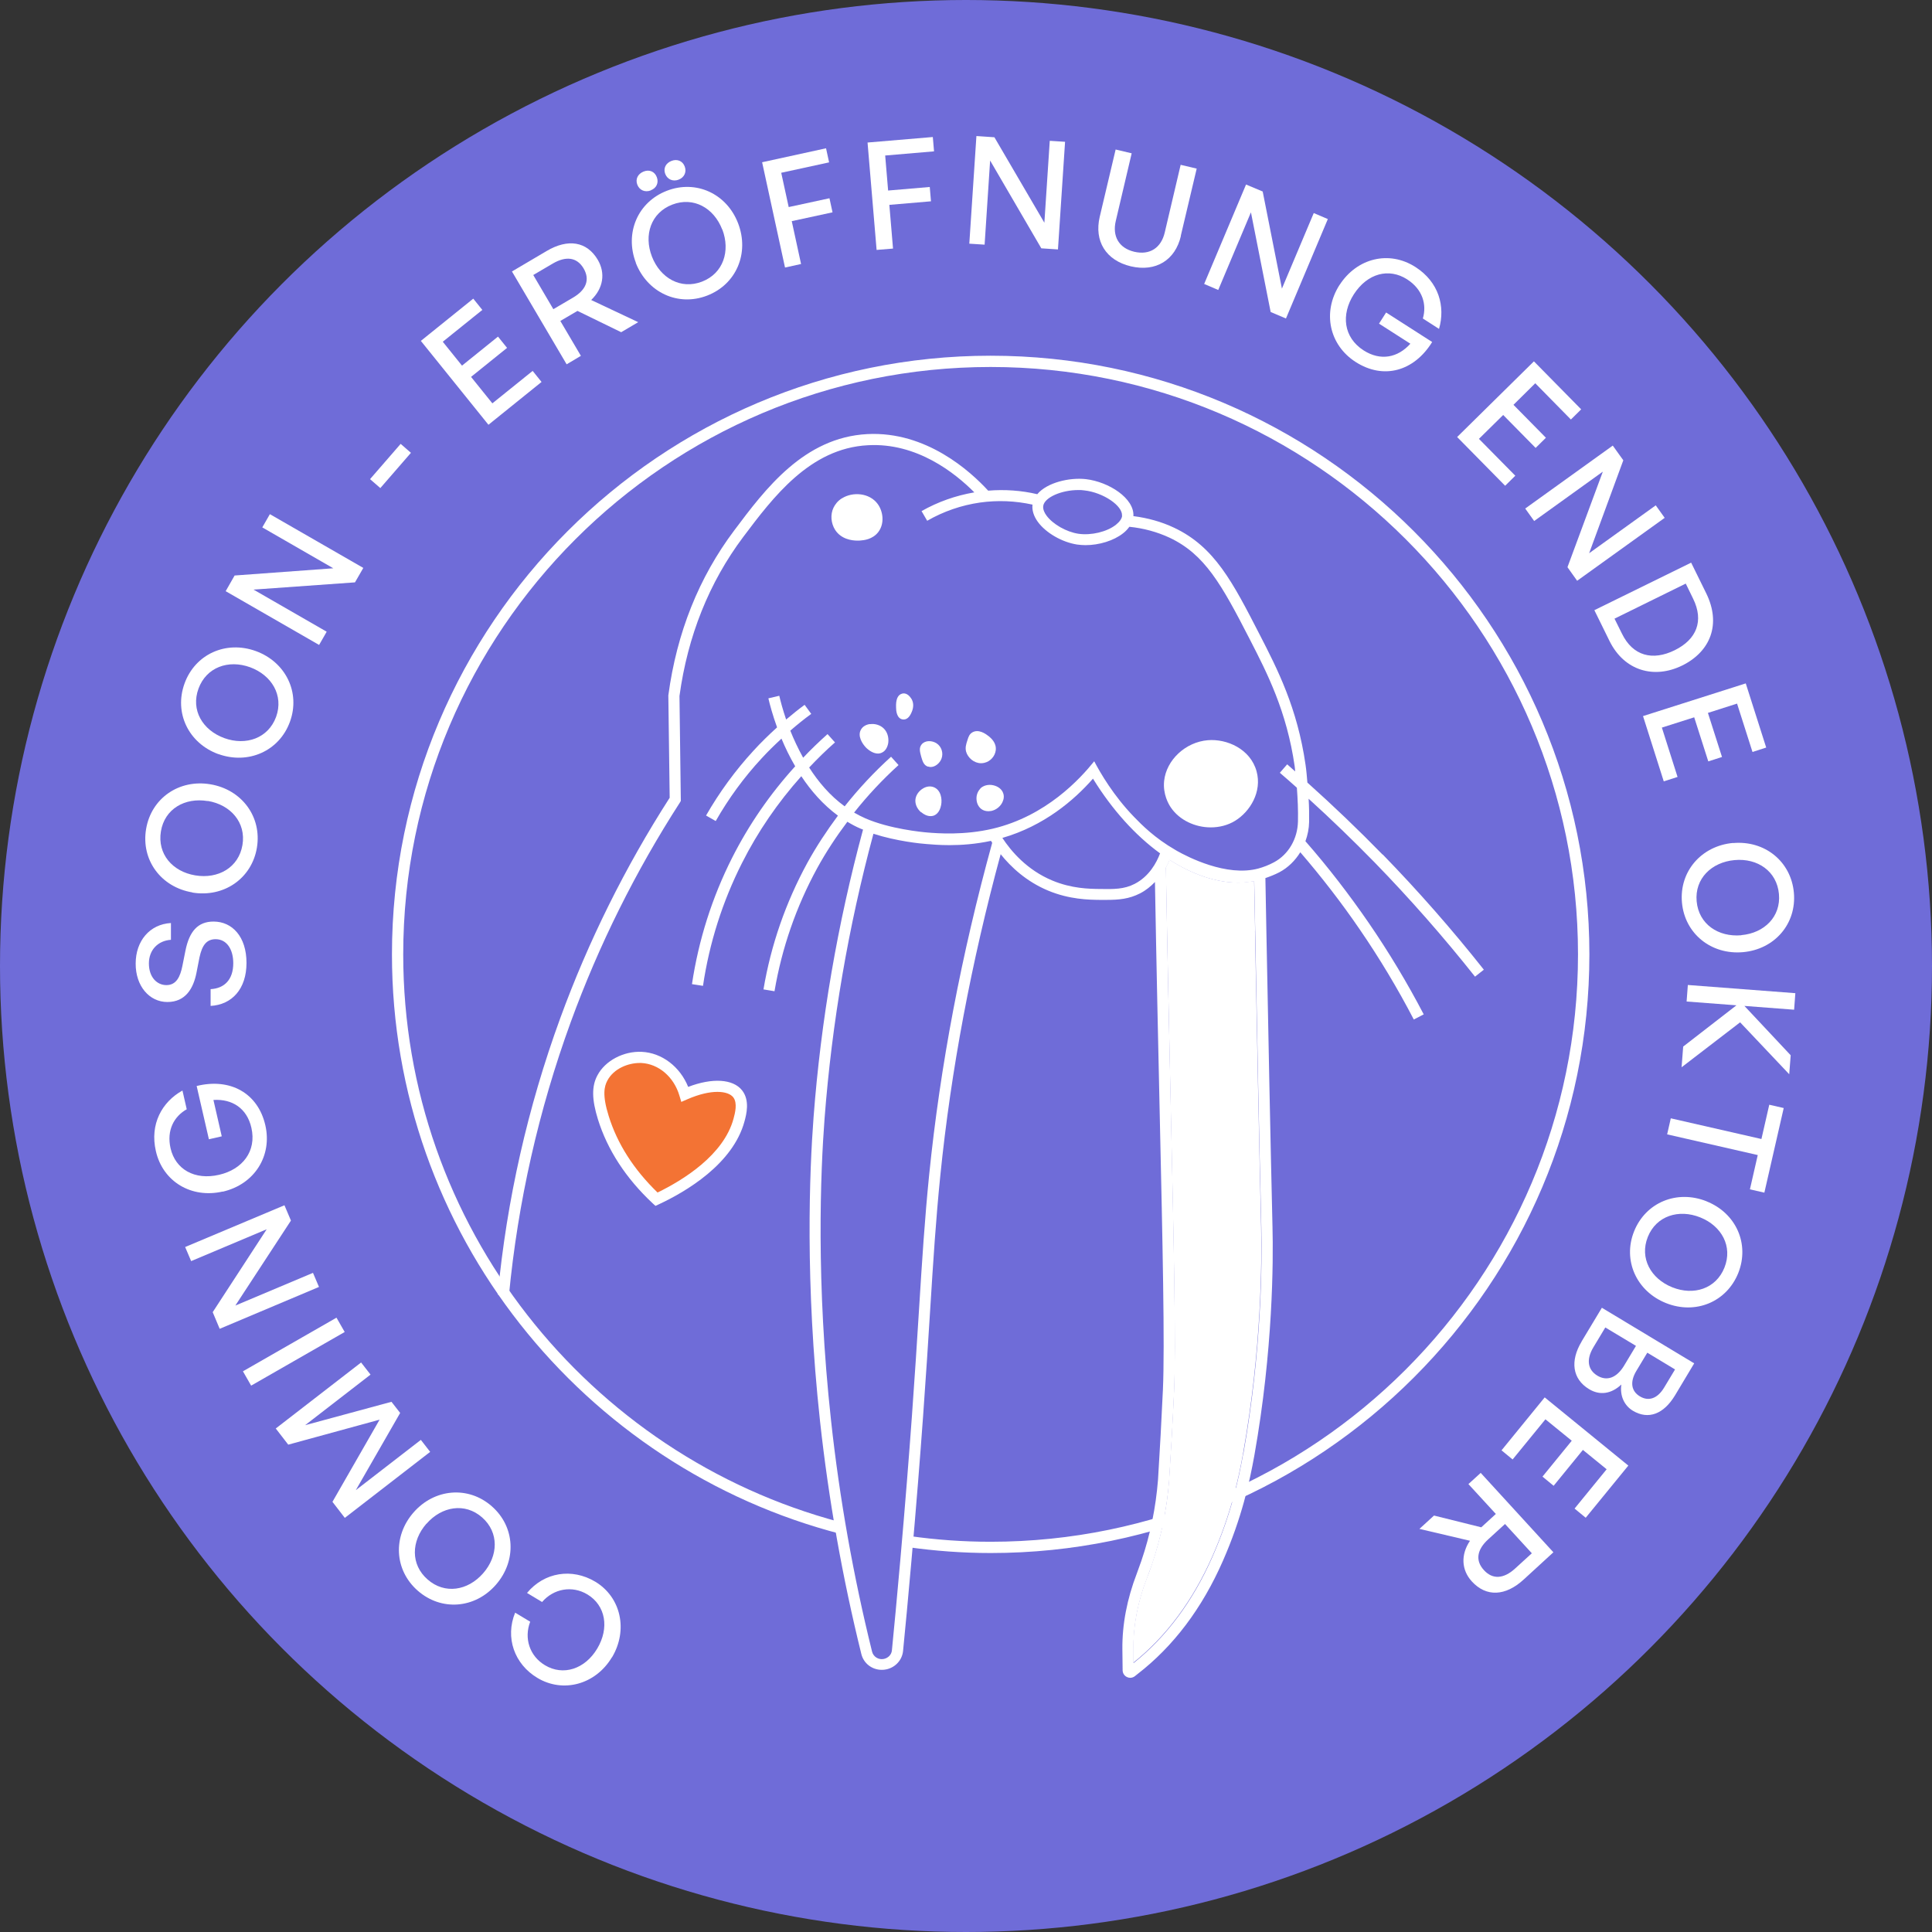 <svg xmlns="http://www.w3.org/2000/svg" id="Ebene_1" viewBox="0 0 157.78 157.78"><rect x="0" y="0" width="157.78" height="157.78" fill="#333333" stroke="none"/><defs><style>      .st0 {        fill: #f37334;      }      .st1 {        fill: #fff;      }      .st2 {        fill: #6f6cd8;      }    </style></defs><circle class="st2" cx="78.89" cy="78.89" r="78.89"></circle><g><path class="st1" d="M80.9,29.05c-26.96,0-48.89,21.93-48.89,48.89,0,22.76,15.63,41.93,36.72,47.35-.07-.16-.13-.34-.16-.54-.02-.15,0-.3.02-.45-20.51-5.45-35.66-24.17-35.66-46.36,0-26.45,21.52-47.97,47.97-47.97s47.97,21.52,47.97,47.97-21.52,47.97-47.97,47.97c-2.25,0-4.47-.16-6.64-.47,0,.02,0,.03.01.05.03.28-.02.57-.12.86,2.21.31,4.46.48,6.76.48,26.96,0,48.89-21.93,48.89-48.89s-21.93-48.89-48.89-48.89Z"></path><g><path class="st0" d="M56.15,89.72l-.49.21-.15-.51c-.46-1.58-1.75-2.68-3.21-2.75-.04,0-.09,0-.14,0-.95,0-2.17.45-2.71,1.48-.25.47-.44,1.2.11,2.96.72,2.32,2.1,4.48,4.1,6.42,2.15-1.04,5.55-3.14,6.37-6.2.11-.42.35-1.3-.03-1.77-.43-.54-1.82-.72-3.86.18"></path><path class="st1" d="M102.5,76.06l-.08-4.11c-.41.07-.83.12-1.26.13-1.83,0-3.77-.66-5.65-1.87-.08.2-.18.41-.3.63.13,7.27.28,13.89.4,19.69.25,11.24.43,19.37.27,23.03-.11,2.44-.25,4.92-.41,7.37-.18,2.34-.66,4.65-1.41,6.85-.12.37-.25.72-.39,1.06-.76,1.97-1.14,3.94-1.12,5.85v1.1c2.7-2.15,4.86-5.07,6.46-8.69,1.5-3.41,2.13-6.29,2.51-8.42,1.52-8.52,1.53-15.75,1.47-18.46-.18-7.62-.33-15.3-.5-24.19"></path><path class="st1" d="M112.91,69.79c-1.97-2.02-4.03-3.99-6.14-5.88-.04-.48-.08-.97-.15-1.45-.67-4.65-2.3-7.82-3.74-10.62-2.22-4.32-3.69-7.18-6.99-8.74-1.03-.49-2.16-.8-3.33-.95.09-1.45-2-2.8-3.88-3.02-1.33-.15-3.17.27-3.97,1.23-1.32-.31-2.66-.4-4.01-.29-1.46-1.59-5.06-4.86-9.86-4.62-5.18.27-8.34,4.48-10.88,7.87-2.88,3.83-4.69,8.34-5.38,13.47l.11,8.36c-3.63,5.65-6.64,11.71-8.94,18.01-2.65,7.26-4.37,14.85-5.1,22.56l.91.09c.73-7.63,2.43-15.15,5.05-22.34,2.29-6.28,5.29-12.31,8.92-17.94l.07-.12-.11-8.57c.67-4.9,2.42-9.27,5.2-12.98,2.43-3.23,5.45-7.26,10.2-7.5,3.98-.22,7.1,2.26,8.68,3.85-1.52.26-2.97.77-4.31,1.53l.46.79c1.34-.77,2.79-1.27,4.32-1.49,1.43-.2,2.87-.14,4.28.17-.05.45.09.93.43,1.4.66.91,1.98,1.67,3.21,1.86.22.03.46.05.69.05,1.11,0,2.3-.36,3.07-.97.21-.16.37-.34.51-.53,1.17.12,2.27.42,3.28.89,2.88,1.36,4.24,3.79,6.57,8.33,1.41,2.74,3,5.84,3.65,10.33.02.14.03.29.04.43-.22-.19-.43-.39-.65-.58l-.6.69c.47.4.93.81,1.39,1.22.07.92.11,1.83.09,2.75-.03,1.43-.78,2.71-1.96,3.34-.41.22-.84.39-1.28.51-2.61.7-5.8-.97-6.62-1.43-.03-.02-.09-.05-.17-.1-1.68-.97-2.74-2.05-3.35-2.68-1.68-1.73-2.76-3.6-3.26-4.55-1.13,1.41-3.92,4.48-8.3,5.51-2.31.54-4.46.38-5.3.31-.5-.04-3.12-.3-5.09-1.16-.32-.14-.63-.3-.92-.47,1.1-1.39,2.31-2.68,3.63-3.88l-.61-.68c-1.38,1.25-2.64,2.6-3.79,4.05-1.2-.87-2.15-2-2.9-3.17.67-.71,1.37-1.4,2.11-2.05l-.61-.68c-.69.62-1.36,1.26-1.99,1.93-.42-.76-.77-1.51-1.05-2.21.55-.48,1.12-.94,1.71-1.37l-.54-.74c-.52.38-1.01.78-1.51,1.2-.28-.82-.46-1.51-.56-1.94l-.89.21c.12.52.35,1.37.71,2.37-.67.61-1.32,1.24-1.93,1.91-1.48,1.61-2.78,3.39-3.87,5.29l.79.45c1.05-1.84,2.31-3.57,3.75-5.12.51-.56,1.06-1.09,1.62-1.61.3.72.67,1.49,1.12,2.26-2.05,2.26-3.78,4.76-5.16,7.49-1.63,3.23-2.73,6.7-3.27,10.3l.9.14c.52-3.5,1.59-6.87,3.18-10.02,1.3-2.58,2.93-4.95,4.85-7.1.78,1.18,1.77,2.32,2.99,3.22-.91,1.23-1.76,2.51-2.5,3.86-1.76,3.23-2.97,6.7-3.58,10.33l.9.15c.6-3.53,1.77-6.9,3.48-10.04.73-1.33,1.56-2.59,2.47-3.8.35.21.71.41,1.1.57.06.03.12.05.18.07-2.08,7.69-3.44,15.59-4.04,23.49-.33,4.38-.71,13.44.53,24.84.7,6.38,1.83,12.77,3.37,18.99.19.78.88,1.3,1.67,1.3.12,0,.25-.01.38-.04.74-.16,1.29-.77,1.36-1.51.18-1.83.42-4.34.68-7.32.82-9.31,1.22-15.5,1.53-20.48.26-4.16.47-7.44.83-11,.87-8.62,2.54-17.45,4.93-26.26.84,1.05,2.1,2.23,3.87,2.97,1.75.73,3.34.75,4.2.76.2,0,.4,0,.59,0,.98,0,1.82-.07,2.72-.53.49-.25.88-.58,1.22-.93.12,6.8.26,13.02.38,18.5.25,11.22.43,19.33.27,22.97-.11,2.43-.25,4.91-.4,7.35-.18,2.26-.63,4.49-1.36,6.62-.12.35-.25.7-.37,1.03-.8,2.08-1.2,4.16-1.18,6.19l.02,1.71c0,.24.14.46.36.56.08.04.17.06.26.06.14,0,.28-.05.39-.14.04-.04.11-.09.2-.16,2.93-2.26,5.28-5.37,6.98-9.25,1.54-3.5,2.18-6.45,2.57-8.62,1.53-8.6,1.55-15.9,1.48-18.64-.18-7.62-.33-15.3-.5-24.18l-.08-4.32c.38-.13.76-.28,1.13-.47.72-.38,1.3-.96,1.72-1.64,1.72,2,3.35,4.1,4.84,6.28,1.62,2.36,3.11,4.84,4.43,7.38l.81-.42c-1.34-2.57-2.85-5.08-4.49-7.47-1.59-2.31-3.32-4.56-5.17-6.67.18-.5.29-1.02.3-1.57.01-.63,0-1.27-.04-1.9,1.85,1.68,3.65,3.42,5.39,5.2,2.88,2.96,5.64,6.1,8.2,9.33l.72-.57c-2.58-3.26-5.36-6.43-8.26-9.41M91.64,42.12c-.02.23-.2.49-.5.73-.74.59-2.03.89-3.07.74-.99-.15-2.09-.78-2.61-1.49-.15-.2-.31-.51-.26-.8.12-.69,1.5-1.28,2.86-1.28.17,0,.33,0,.5.03,1.54.17,3.14,1.26,3.07,2.07h0ZM75.88,95.96c-.36,3.58-.57,6.87-.83,11.04-.31,4.97-.71,11.16-1.53,20.46-.26,2.97-.5,5.49-.68,7.31-.03.35-.29.63-.66.71-.43.09-.85-.17-.96-.59-1.53-6.18-2.66-12.53-3.35-18.87-1.24-11.33-.86-20.32-.53-24.68.6-7.82,1.94-15.64,3.99-23.25,1.88.61,3.89.81,4.34.84.38.03,1.04.09,1.87.09.96,0,2.14-.08,3.39-.35.03.05.06.1.1.16-2.51,9.1-4.25,18.23-5.15,27.13M92.67,72.18c-.87.45-1.71.44-2.87.42-.85-.01-2.28-.03-3.86-.69-2.07-.86-3.37-2.4-4.08-3.48,3.39-.98,5.84-3.06,7.4-4.84,1.58,2.56,3.47,4.64,5.48,6.1-.29.77-.89,1.88-2.07,2.49M101.53,118.71c-.38,2.13-1.01,5-2.51,8.42-1.59,3.62-3.76,6.54-6.45,8.69v-1.11c-.03-1.92.35-3.89,1.11-5.85.13-.34.26-.7.39-1.06.75-2.2,1.22-4.51,1.41-6.85.16-2.46.3-4.94.41-7.37.16-3.66-.02-11.79-.27-23.03-.13-5.8-.28-12.42-.4-19.69.12-.22.22-.43.3-.63,1.88,1.2,3.82,1.86,5.65,1.86.43,0,.85-.05,1.26-.13l.08,4.11c.17,8.89.31,16.57.5,24.19.06,2.71.05,9.94-1.47,18.46"></path><g><path class="st1" d="M73.7,58.75s.07.01.1.01c.36,0,.55-.38.62-.53.28-.58.13-.98,0-1.18-.29-.45-.6-.45-.76-.4h0c-.35.1-.51.48-.48,1.14,0,.22.04.87.52.96"></path><path class="st1" d="M71.05,59.13c-.32.04-.59.2-.73.44h0c-.32.53.11,1.18.4,1.48.26.26.63.49.98.49.12,0,.24-.03.35-.09.26-.13.43-.42.49-.78.06-.45-.08-.91-.38-1.19-.28-.27-.71-.4-1.11-.34"></path><path class="st1" d="M75.79,62.6c.07.02.14.04.21.04.39,0,.76-.33.89-.69.17-.45,0-.99-.41-1.25-.36-.23-.92-.26-1.21.09-.24.29-.14.62-.04,1,.11.37.2.7.55.82"></path><path class="st1" d="M80.72,60.11c-.23-.19-.81-.59-1.31-.3-.25.15-.32.37-.4.63-.11.33-.2.62-.11.95.14.49.64.94,1.22.94.09,0,.17-.01.26-.03.5-.11.88-.54.94-1.03.07-.62-.4-1-.59-1.16"></path><path class="st1" d="M75.22,66.32c.24.21.52.33.77.33.08,0,.16-.01.23-.03.19-.06.52-.25.64-.88.09-.46,0-1.23-.62-1.46-.27-.1-.58-.06-.86.11-.32.19-.55.5-.61.83-.07.39.1.81.44,1.11"></path><path class="st1" d="M80.06,64.41h0c-.22.22-.34.55-.31.89.02.32.17.6.39.77.16.12.36.18.58.18.13,0,.27-.02.4-.07.32-.11.61-.37.75-.68.12-.25.14-.51.05-.74-.11-.31-.41-.54-.8-.63-.4-.09-.81.01-1.07.27"></path><path class="st1" d="M68.78,40.68h0c-.4.24-.6.56-.71.78-.27.56-.21,1.27.13,1.81.49.76,1.35.88,1.83.88.1,0,.19,0,.25-.01.27-.02.98-.09,1.44-.68.55-.71.39-1.72-.04-2.3-.68-.93-2.05-1-2.89-.48"></path></g><path class="st1" d="M56.2,88.76c-.67-1.65-2.14-2.78-3.79-2.86-1.48-.07-2.99.72-3.62,1.92-.48.89-.46,1.97.04,3.59.78,2.5,2.28,4.81,4.47,6.86l.23.21.28-.13c2.21-1.03,6.05-3.29,6.99-6.77.15-.55.46-1.71-.2-2.54-.74-.93-2.43-1.03-4.39-.28M59.91,91.34c-.8,2.99-4.12,5.03-6.21,6.05-1.95-1.89-3.29-3.99-3.99-6.25-.54-1.72-.36-2.42-.11-2.89.53-1,1.72-1.44,2.64-1.44.04,0,.09,0,.13,0,1.42.07,2.67,1.14,3.12,2.68l.15.5.48-.21c1.99-.87,3.34-.7,3.76-.17.37.47.14,1.32.03,1.73"></path><path class="st1" d="M100.5,66.41c.99-.61,1.81-1.91,1.44-3.23-.4-1.44-1.98-2.11-3.24-2.01-1.47.12-2.78,1.32-2.92,2.69-.09.85.31,1.5.43,1.68.8,1.16,2.79,1.77,4.29.86"></path><path class="st1" d="M98.88,67.57c.69,0,1.39-.17,1.99-.54,1.22-.75,2.21-2.37,1.75-4.04-.5-1.82-2.42-2.67-3.98-2.54-1.82.15-3.39,1.61-3.57,3.33-.11,1.08.36,1.89.56,2.18.71,1.03,1.98,1.61,3.25,1.61M98.71,61.36c1.18-.1,2.65.53,3.03,1.88.34,1.23-.42,2.45-1.35,3.02-1.39.85-3.26.27-4.01-.81-.12-.17-.49-.78-.4-1.57.13-1.27,1.35-2.4,2.73-2.51"></path></g></g><g><path class="st1" d="M49.97,135.35c-1.33,2.22-3.98,2.94-6.08,1.68-1.89-1.13-2.65-3.3-1.82-5.33l1.23.74c-.52,1.35-.05,2.8,1.2,3.55,1.49.9,3.27.32,4.27-1.35,1.01-1.69.69-3.53-.8-4.43-1.25-.75-2.76-.47-3.7.62l-1.23-.74c1.41-1.7,3.68-2.05,5.57-.92,2.1,1.26,2.7,3.95,1.37,6.18Z"></path><path class="st1" d="M40.5,129.42c-1.71,1.96-4.46,2.17-6.38.49-1.92-1.68-2.06-4.43-.35-6.39s4.48-2.19,6.39-.51c1.92,1.68,2.05,4.45.34,6.41ZM34.82,124.44c-1.24,1.42-1.3,3.33.1,4.55,1.4,1.23,3.28.92,4.53-.5s1.32-3.34-.08-4.57c-1.4-1.23-3.3-.9-4.54.52Z"></path><path class="st1" d="M29.04,121.71l5.33-4.12.76.98-6.97,5.39-1.01-1.31,3.85-6.71-7.46,2.04-1.02-1.32,6.97-5.39.77.99-5.34,4.13,7.05-1.91.71.91-3.63,6.32Z"></path><path class="st1" d="M28.15,108.78l-7.64,4.38-.67-1.17,7.64-4.38.67,1.17Z"></path><path class="st1" d="M19.22,106.62l6.34-2.67.49,1.15-8.11,3.42-.57-1.36,4.41-6.77-6.17,2.6-.49-1.15,8.11-3.41.53,1.25-4.54,6.94Z"></path><path class="st1" d="M18.18,97.31c-2.54.58-4.88-.8-5.45-3.3-.51-2.21.5-4.02,2.17-4.95l.35,1.53c-1.03.58-1.66,1.71-1.32,3.19.39,1.7,1.95,2.63,3.97,2.16,1.9-.44,3.07-1.92,2.63-3.84-.36-1.59-1.57-2.37-3.1-2.27l.68,2.97-1.05.24-1-4.35c2.74-.68,5.01.58,5.61,3.21.57,2.48-.87,4.82-3.48,5.42Z"></path><path class="st1" d="M20.13,78.64c0,2.12-1.18,3.41-2.93,3.51v-1.37c1.12-.06,1.85-.77,1.85-2.12,0-1.12-.52-1.95-1.43-1.96-.74,0-1.11.47-1.33,1.49l-.25,1.28c-.25,1.24-.88,2.36-2.37,2.36-1.48,0-2.6-1.31-2.59-3.14,0-1.83,1.13-3.21,2.88-3.31v1.37c-1.06.07-1.8.83-1.8,1.93,0,1.14.67,1.77,1.43,1.77.83,0,1.13-.72,1.3-1.54l.26-1.3c.31-1.51.98-2.35,2.29-2.35,1.53,0,2.69,1.24,2.69,3.37Z"></path><path class="st1" d="M15.71,72.88c-2.57-.43-4.2-2.65-3.78-5.17.42-2.52,2.69-4.09,5.25-3.66,2.57.43,4.22,2.66,3.8,5.18-.42,2.52-2.71,4.09-5.28,3.66ZM16.96,65.42c-1.86-.31-3.52.64-3.82,2.48s.94,3.28,2.81,3.59c1.87.31,3.54-.64,3.85-2.48.31-1.84-.97-3.29-2.83-3.6Z"></path><path class="st1" d="M17.84,61.59c-2.44-.89-3.64-3.37-2.77-5.77s3.38-3.53,5.82-2.65c2.44.89,3.66,3.38,2.79,5.77-.87,2.4-3.41,3.52-5.85,2.64ZM20.42,54.49c-1.77-.64-3.57,0-4.21,1.75-.64,1.75.33,3.39,2.11,4.04,1.77.64,3.59.01,4.23-1.74.63-1.75-.36-3.4-2.13-4.05Z"></path><path class="st1" d="M20.72,48.16l5.96,3.43-.62,1.08-7.63-4.39.73-1.28,8.06-.59-5.8-3.34.62-1.08,7.63,4.39-.68,1.18-8.27.59Z"></path><path class="st1" d="M31.06,39.86l-.84-.73,2.5-2.88.84.73-2.5,2.88Z"></path><path class="st1" d="M44.23,31.19l-4.34,3.5-5.52-6.85,4.28-3.45.74.92-3.23,2.6,1.57,1.95,2.94-2.37.74.92-2.94,2.37,1.74,2.16,3.29-2.65.74.92Z"></path><path class="st1" d="M46.28,29.76l-4.47-7.59,2.83-1.67c1.74-1.03,3.29-.79,4.18.72.64,1.09.45,2.33-.54,3.28l3.84,1.81-1.39.82-3.57-1.74-1.4.82,1.68,2.85-1.16.69ZM45.19,25.25l1.6-.94c1.08-.63,1.41-1.47.87-2.39-.54-.91-1.43-1.03-2.51-.4l-1.6.94,1.64,2.79Z"></path><path class="st1" d="M51.93,21.46c-.93-2.43.15-4.96,2.53-5.88,2.38-.92,4.89.23,5.82,2.66.93,2.43-.14,4.98-2.53,5.9-2.38.92-4.89-.26-5.83-2.68ZM53.15,15.55c-.47.18-.92-.01-1.1-.46-.18-.46.04-.89.51-1.08s.91,0,1.08.46c.17.45-.02.89-.49,1.07ZM58.98,18.74c-.68-1.76-2.34-2.7-4.08-2.03-1.74.67-2.34,2.48-1.66,4.24.68,1.76,2.35,2.72,4.09,2.05,1.74-.67,2.33-2.5,1.66-4.26ZM55.43,14.67c-.47.18-.92-.01-1.1-.46-.18-.46.04-.89.51-1.07.46-.18.91,0,1.08.46.17.45-.04.9-.5,1.07Z"></path><path class="st1" d="M64.11,21.85l-1.87-8.6,5.22-1.14.25,1.15-3.91.85.61,2.8,3.33-.72.25,1.15-3.33.72.76,3.5-1.32.29Z"></path><path class="st1" d="M71.59,20.42l-.74-8.78,5.33-.45.1,1.17-3.99.34.24,2.86,3.4-.29.1,1.17-3.4.29.3,3.57-1.34.11Z"></path><path class="st1" d="M80.86,13.11l-.45,6.87-1.25-.08.58-8.79,1.47.1,4.08,6.98.44-6.69,1.25.08-.58,8.79-1.36-.09-4.18-7.17Z"></path><path class="st1" d="M96.44,19.27c-.46,1.97-2.04,2.96-4.09,2.48-2.05-.49-3-2.07-2.54-4.04l1.3-5.5,1.31.31-1.3,5.53c-.29,1.24.25,2.21,1.51,2.51,1.28.3,2.2-.33,2.49-1.57l1.3-5.53,1.31.31-1.3,5.49Z"></path><path class="st1" d="M102.16,17.34l-2.67,6.34-1.15-.49,3.42-8.12,1.36.57,1.57,7.93,2.6-6.17,1.15.49-3.42,8.12-1.25-.53-1.61-8.14Z"></path><path class="st1" d="M109.4,23.27c1.41-2.19,4.04-2.85,6.2-1.46,1.91,1.23,2.45,3.22,1.92,5.05l-1.32-.85c.33-1.13-.01-2.38-1.29-3.2-1.47-.94-3.23-.51-4.35,1.23-1.05,1.64-.85,3.52.81,4.58,1.38.88,2.79.59,3.81-.55l-2.56-1.64.58-.91,3.76,2.41c-1.48,2.4-3.98,3.09-6.25,1.63-2.14-1.37-2.75-4.05-1.31-6.3Z"></path><path class="st1" d="M122.92,39.67l-3.92-3.98,6.27-6.18,3.86,3.92-.84.83-2.91-2.96-1.78,1.76,2.65,2.69-.84.83-2.65-2.69-1.98,1.95,2.97,3.01-.84.83Z"></path><path class="st1" d="M130.88,38.53l-5.59,4.02-.73-1.02,7.15-5.14.86,1.2-2.79,7.59,5.44-3.91.73,1.02-7.15,5.14-.79-1.11,2.88-7.78Z"></path><path class="st1" d="M130.21,49.83l7.9-3.88,1.23,2.5c1.24,2.52.35,4.76-1.96,5.9-2.28,1.12-4.73.45-5.94-2.01l-1.23-2.5ZM131.85,50.52l.61,1.23c.89,1.82,2.5,2.24,4.31,1.35,1.78-.88,2.4-2.38,1.5-4.21l-.6-1.23-5.81,2.86Z"></path><path class="st1" d="M135.87,63.8l-1.69-5.32,8.39-2.67,1.67,5.24-1.12.36-1.26-3.95-2.38.76,1.15,3.6-1.12.36-1.15-3.6-2.64.84,1.28,4.03-1.12.36Z"></path><path class="st1" d="M141.54,68.85c2.59-.23,4.73,1.51,4.96,4.05.23,2.54-1.57,4.63-4.16,4.86-2.59.23-4.75-1.51-4.98-4.05-.23-2.54,1.59-4.64,4.18-4.87ZM142.21,76.37c1.88-.17,3.24-1.51,3.07-3.36-.17-1.86-1.74-2.94-3.62-2.77-1.88.17-3.27,1.51-3.1,3.37.17,1.86,1.76,2.93,3.64,2.77Z"></path><path class="st1" d="M137.84,80.44l8.78.67-.1,1.35-4.06-.31,3.78,4.03-.12,1.55-4.01-4.24-4.78,3.67.13-1.69,4.35-3.37-4.07-.31.1-1.34Z"></path><path class="st1" d="M136.45,91.33l7.4,1.69.64-2.8,1.18.27-1.58,6.91-1.18-.27.64-2.8-7.4-1.69.3-1.32Z"></path><path class="st1" d="M139.37,98.11c2.41.96,3.53,3.48,2.59,5.85-.95,2.37-3.49,3.42-5.9,2.46-2.41-.96-3.56-3.49-2.61-5.86s3.51-3.42,5.93-2.45ZM136.57,105.13c1.75.7,3.57.12,4.26-1.61s-.23-3.4-1.98-4.1c-1.75-.7-3.59-.13-4.28,1.6-.69,1.73.25,3.41,2,4.11Z"></path><path class="st1" d="M129.16,109.56l1.66-2.76,7.54,4.54-1.57,2.62c-.92,1.52-2.17,2.01-3.44,1.25-.71-.43-1.07-1.23-.94-2.14-.83.78-1.77.9-2.63.38-1.38-.83-1.56-2.31-.62-3.88ZM133.6,109.91l-2.5-1.5-.98,1.63c-.59.99-.46,1.83.34,2.31.77.46,1.56.18,2.16-.8l.98-1.63ZM136.8,111.84l-2.27-1.37-.89,1.48c-.55.91-.42,1.67.29,2.09.7.42,1.43.19,1.98-.73l.89-1.48Z"></path><path class="st1" d="M122.62,118.45l3.53-4.33,6.83,5.57-3.48,4.26-.91-.75,2.62-3.21-1.94-1.58-2.39,2.93-.91-.75,2.39-2.93-2.15-1.75-2.68,3.28-.91-.75Z"></path><path class="st1" d="M120.91,120.27l5.95,6.5-2.42,2.22c-1.49,1.37-3.06,1.45-4.24.16-.85-.93-.92-2.18-.15-3.32l-4.13-.97,1.19-1.09,3.86.96,1.19-1.09-2.24-2.44,1-.91ZM122.91,124.46l-1.37,1.25c-.92.84-1.08,1.73-.35,2.52.71.78,1.62.71,2.54-.13l1.37-1.25-2.19-2.39Z"></path></g></svg>